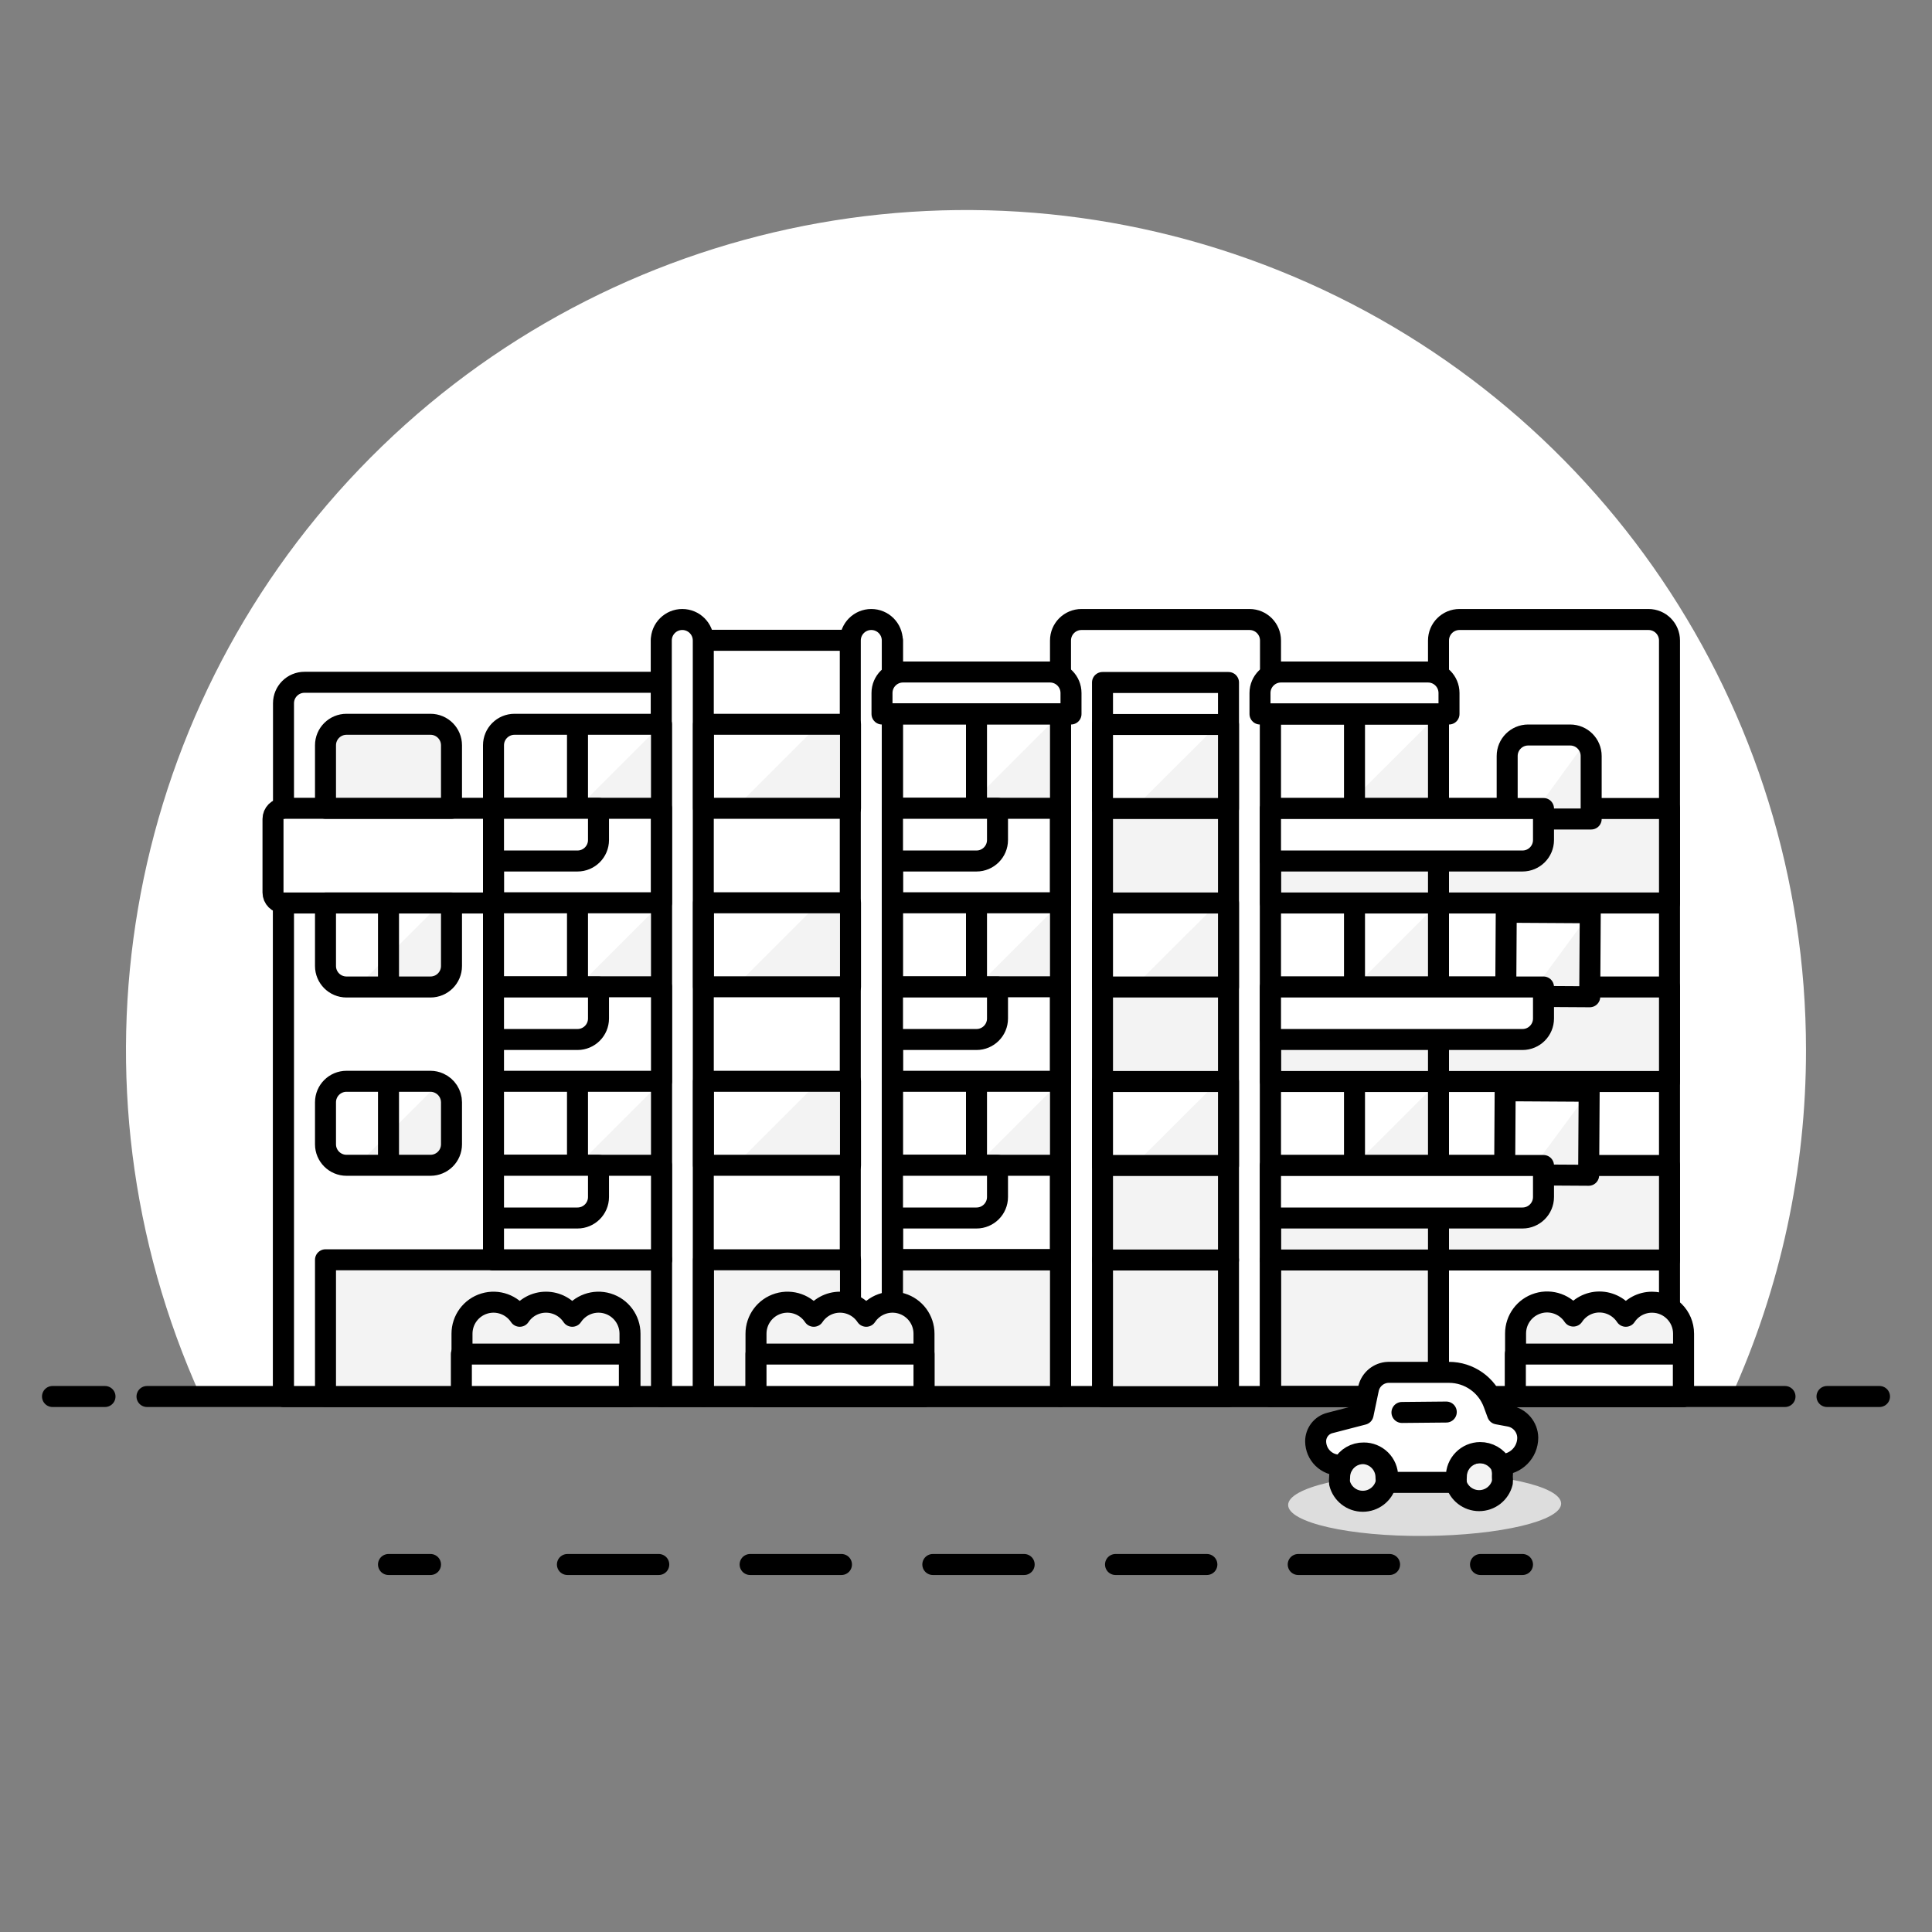 <?xml version="1.0" encoding="UTF-8"?>
<svg width="92px" height="92px" viewBox="0 0 92 92" version="1.1" xmlns="http://www.w3.org/2000/svg" xmlns:xlink="http://www.w3.org/1999/xlink">
    <rect x="0" y="0" width="92" height="92" fill="#808080" stroke="none"/>
    <!-- Generator: Sketch 54.1 (76490) - https://sketchapp.com -->
    <title>configurator-5</title>
    <desc>Created with Sketch.</desc>
    <g id="configurator-5" stroke="none" stroke-width="1" fill="none" fill-rule="evenodd">
        <g id="Group" transform="translate(2.5, 10.002)">
            <path d="M83.5,39.998 C83.498,23.662 73.564,8.969 58.405,2.882 C43.246,-3.205 25.909,0.537 14.611,12.335 C3.312,24.133 0.323,41.616 7.06,56.498 L79.94,56.498 C82.291,51.315 83.505,45.689 83.5,39.998 Z" id="Path" fill="#FFFFFF" fill-rule="nonzero"></path>
            <path d="M4.5,56.498 L82.5,56.498" id="Path" stroke="#000000" stroke-linecap="round" stroke-linejoin="round"></path>
            <path d="M0,56.498 L2.5,56.498" id="Path" stroke="#000000" stroke-linecap="round" stroke-linejoin="round"></path>
            <path d="M84.5,56.498 L87,56.498" id="Path" stroke="#000000" stroke-linecap="round" stroke-linejoin="round"></path>
            <path d="M16,64.498 L18,64.498" id="Path" stroke="#000000" stroke-linecap="round"></path>
            <path d="M24.52,64.498 L64.74,64.498" id="Path" stroke="#000000" stroke-linecap="round" stroke-dasharray="4.35"></path>
            <path d="M68,64.498 L70,64.498" id="Path" stroke="#000000" stroke-linecap="round"></path>
            <path d="M49,19.498 L57,19.498 C57.552,19.498 58,19.945 58,20.498 L58,56.498 L48,56.498 L48,20.498 C48,19.945 48.448,19.498 49,19.498 Z" id="Path" fill="#FFFFFF" fill-rule="nonzero"></path>
            <path d="M49,19.498 L57,19.498 C57.552,19.498 58,19.945 58,20.498 L58,56.498 L48,56.498 L48,20.498 C48,19.945 48.448,19.498 49,19.498 Z" id="Path" stroke="#000000" stroke-linejoin="round"></path>
            <path d="M67,19.498 L76,19.498 C76.552,19.498 77,19.945 77,20.498 L77,56.498 L66,56.498 L66,20.498 C66,19.945 66.448,19.498 67,19.498 Z" id="Path" fill="#FFFFFF" fill-rule="nonzero"></path>
            <path d="M67,19.498 L76,19.498 C76.552,19.498 77,19.945 77,20.498 L77,56.498 L66,56.498 L66,20.498 C66,19.945 66.448,19.498 67,19.498 Z" id="Path" stroke="#000000" stroke-linejoin="round"></path>
            <rect id="Rectangle" fill="#FFFFFF" fill-rule="nonzero" x="29" y="20.488" width="11" height="36.01"></rect>
            <rect id="Rectangle" stroke="#000000" stroke-linejoin="round" x="29" y="20.488" width="11" height="36.01"></rect>
            <path d="M12,22.488 L29,22.488 L29,56.488 L11,56.488 L11,23.488 C11,22.935 11.448,22.488 12,22.488 Z" id="Path" stroke="#000000" fill="#FFFFFF" fill-rule="nonzero" stroke-linejoin="round"></path>
            <rect id="Rectangle" fill="#FFFFFF" fill-rule="nonzero" x="11" y="32.988" width="10" height="23.51"></rect>
            <rect id="Rectangle" stroke="#000000" stroke-linejoin="round" x="11" y="32.988" width="10" height="23.51"></rect>
            <rect id="Rectangle" fill="#F3F3F3" fill-rule="nonzero" x="40" y="23.988" width="8" height="26"></rect>
            <polygon id="Path" fill="#FFFFFF" fill-rule="nonzero" points="48 23.988 42.18 29.808 40 29.808 40 23.988"></polygon>
            <polygon id="Path" fill="#FFFFFF" fill-rule="nonzero" points="48 32.988 42.18 38.808 40 38.808 40 32.988"></polygon>
            <polygon id="Path" fill="#FFFFFF" fill-rule="nonzero" points="48 41.488 42.18 47.308 40 47.308 40 41.488"></polygon>
            <rect id="Rectangle" fill="#F3F3F3" fill-rule="nonzero" x="58" y="23.998" width="8" height="32.5"></rect>
            <polygon id="Path" fill="#FFFFFF" fill-rule="nonzero" points="66 23.998 60.18 29.808 58 29.808 58 23.998"></polygon>
            <polygon id="Path" fill="#FFFFFF" fill-rule="nonzero" points="66 32.998 60.18 38.808 58 38.808 58 32.998"></polygon>
            <polygon id="Path" fill="#FFFFFF" fill-rule="nonzero" points="66 41.498 60.18 47.308 58 47.308 58 41.498"></polygon>
            <rect id="Rectangle" fill="#F3F3F3" fill-rule="nonzero" x="58.02" y="49.968" width="8" height="6.53"></rect>
            <rect id="Rectangle" stroke="#000000" stroke-linejoin="round" x="58" y="49.998" width="8" height="6.5"></rect>
            <rect id="Rectangle" fill="#F3F3F3" fill-rule="nonzero" x="50" y="49.998" width="6" height="6.51"></rect>
            <rect id="Rectangle" stroke="#000000" stroke-linejoin="round" x="50" y="49.998" width="6" height="6.51"></rect>
            <rect id="Rectangle" fill="#FFFFFF" fill-rule="nonzero" x="50" y="22.498" width="6" height="27.5"></rect>
            <rect id="Rectangle" fill="#F3F3F3" fill-rule="nonzero" x="50" y="24.498" width="6" height="25.5"></rect>
            <rect id="Rectangle" stroke="#000000" stroke-linejoin="round" x="50" y="22.498" width="6" height="27.5"></rect>
            <path d="M30.99,56.498 L28.99,56.498 L28.99,20.498 C28.99,19.945 29.438,19.498 29.99,19.498 C30.542,19.498 30.99,19.945 30.99,20.498 L30.99,56.498 Z" id="Path" stroke="#000000" fill="#FFFFFF" fill-rule="nonzero" stroke-linejoin="round"></path>
            <path d="M39.99,56.498 L37.99,56.498 L37.99,20.498 C37.99,19.945 38.438,19.498 38.99,19.498 C39.542,19.498 39.99,19.945 39.99,20.498 L39.99,56.498 Z" id="Path" stroke="#000000" fill="#FFFFFF" fill-rule="nonzero" stroke-linejoin="round"></path>
            <path d="M48.5,23.998 L39.5,23.998 L39.5,22.998 C39.5,22.445 39.948,21.998 40.5,21.998 L47.5,21.998 C48.052,21.998 48.5,22.445 48.5,22.998 L48.5,23.998 Z" id="Path" stroke="#000000" fill="#FFFFFF" fill-rule="nonzero" stroke-linejoin="round"></path>
            <path d="M66.5,22.998 L66.5,23.998 L57.5,23.998 L57.5,22.998 L57.5,22.998 C57.5,22.445 57.948,21.998 58.5,21.998 L65.5,21.998 C66.052,21.998 66.5,22.445 66.5,22.998 Z" id="Path" stroke="#000000" fill="#FFFFFF" fill-rule="nonzero" stroke-linejoin="round"></path>
            <path d="M22,24.488 L29,24.488 L29,49.998 L21,49.998 L21,25.488 C21,24.935 21.448,24.488 22,24.488 Z" id="Path" fill="#F3F3F3" fill-rule="nonzero"></path>
            <path d="M29,24.488 L23.18,30.308 L21,30.308 L21,25.488 C21,24.935 21.448,24.488 22,24.488 L29,24.488 Z" id="Path" fill="#FFFFFF" fill-rule="nonzero"></path>
            <polygon id="Path" fill="#FFFFFF" fill-rule="nonzero" points="25 36.998 29 32.998 21 32.998 21 36.998"></polygon>
            <path d="M11,28.488 L21,28.488 L21,32.998 L11,32.998 C10.724,32.998 10.5,32.774 10.5,32.498 L10.5,28.998 C10.5,28.721 10.724,28.498 11,28.498 L11,28.488 Z" id="Path" fill="#FFFFFF" fill-rule="nonzero"></path>
            <path d="M11,28.488 L21,28.488 L21,32.998 L11,32.998 C10.724,32.998 10.5,32.774 10.5,32.498 L10.5,28.998 C10.5,28.721 10.724,28.498 11,28.498 L11,28.488 Z" id="Path" stroke="#000000" stroke-linejoin="round"></path>
            <rect id="Rectangle" stroke="#000000" fill="#FFFFFF" fill-rule="nonzero" stroke-linejoin="round" x="21" y="28.488" width="8" height="4.5"></rect>
            <rect id="Rectangle" stroke="#000000" fill="#FFFFFF" fill-rule="nonzero" stroke-linejoin="round" x="40" y="28.488" width="8" height="4.5"></rect>
            <rect id="Rectangle" stroke="#000000" fill="#FFFFFF" fill-rule="nonzero" stroke-linejoin="round" x="40" y="36.988" width="8" height="4.5"></rect>
            <rect id="Rectangle" stroke="#000000" fill="#FFFFFF" fill-rule="nonzero" stroke-linejoin="round" x="40" y="45.488" width="8" height="4.5"></rect>
            <rect id="Rectangle" stroke="#000000" fill="#F3F3F3" fill-rule="nonzero" stroke-linejoin="round" x="58" y="28.498" width="19" height="4.5"></rect>
            <rect id="Rectangle" stroke="#000000" fill="#F3F3F3" fill-rule="nonzero" stroke-linejoin="round" x="58" y="36.998" width="19" height="4.5"></rect>
            <rect id="Rectangle" stroke="#000000" fill="#F3F3F3" fill-rule="nonzero" stroke-linejoin="round" x="58" y="45.498" width="19" height="4.5"></rect>
            <path d="M14,24.488 L18,24.488 C18.552,24.488 19,24.935 19,25.488 L19,28.488 L13,28.488 L13,25.488 C13,24.935 13.448,24.488 14,24.488 Z" id="Path" stroke="#000000" fill="#F3F3F3" fill-rule="nonzero" stroke-linejoin="round"></path>
            <rect id="Rectangle" fill="#F3F3F3" fill-rule="nonzero" x="50" y="41.498" width="6" height="4"></rect>
            <polygon id="Path" fill="#FFFFFF" fill-rule="nonzero" points="55.5 41.498 51.5 45.488 50 45.488 50 41.488"></polygon>
            <rect id="Rectangle" fill="#F3F3F3" fill-rule="nonzero" x="50" y="32.998" width="6" height="4"></rect>
            <polygon id="Path" fill="#FFFFFF" fill-rule="nonzero" points="55.5 32.998 51.5 36.988 50 36.988 50 32.988"></polygon>
            <rect id="Rectangle" fill="#F3F3F3" fill-rule="nonzero" x="50" y="24.498" width="6" height="4"></rect>
            <polygon id="Path" fill="#FFFFFF" fill-rule="nonzero" points="55.5 24.498 51.5 28.488 50 28.488 50 24.488"></polygon>
            <rect id="Rectangle" fill="#F3F3F3" fill-rule="nonzero" x="31" y="41.488" width="7" height="4"></rect>
            <polygon id="Path" fill="#FFFFFF" fill-rule="nonzero" points="36.5 41.488 32.5 45.488 31 45.488 31 41.488"></polygon>
            <rect id="Rectangle" fill="#F3F3F3" fill-rule="nonzero" x="31" y="32.988" width="7" height="4"></rect>
            <polygon id="Path" fill="#FFFFFF" fill-rule="nonzero" points="36.5 32.988 32.5 36.988 31 36.988 31 32.988"></polygon>
            <rect id="Rectangle" fill="#F3F3F3" fill-rule="nonzero" x="31" y="24.488" width="7" height="4"></rect>
            <polygon id="Path" fill="#FFFFFF" fill-rule="nonzero" points="36.5 24.488 32.5 28.488 31 28.488 31 24.488"></polygon>
            <rect id="Rectangle" fill="#F3F3F3" fill-rule="nonzero" x="31" y="49.988" width="7" height="6.51"></rect>
            <rect id="Rectangle" stroke="#000000" stroke-linejoin="round" x="31" y="49.988" width="7" height="6.51"></rect>
            <rect id="Rectangle" fill="#F3F3F3" fill-rule="nonzero" x="13" y="49.988" width="16" height="6.51"></rect>
            <rect id="Rectangle" stroke="#000000" stroke-linejoin="round" x="13" y="49.988" width="16" height="6.51"></rect>
            <path d="M19,42.488 L19,44.488 C19,45.04 18.552,45.488 18,45.488 L14,45.488 C13.448,45.488 13,45.04 13,44.488 L13,42.488 C13,41.935 13.448,41.488 14,41.488 L18,41.488 C18.141,41.488 18.281,41.519 18.41,41.578 C18.768,41.739 18.999,42.095 19,42.488 Z" id="Path" fill="#F3F3F3" fill-rule="nonzero"></path>
            <path d="M18.41,41.578 L14.5,45.488 L14,45.488 C13.448,45.488 13,45.04 13,44.488 L13,42.488 C13,41.935 13.448,41.488 14,41.488 L18,41.488 C18.141,41.488 18.281,41.519 18.41,41.578 Z" id="Path" fill="#FFFFFF" fill-rule="nonzero"></path>
            <path d="M13,32.998 L19,32.998 L19,35.998 C19,36.55 18.552,36.998 18,36.998 L14,36.998 C13.448,36.998 13,36.55 13,35.998 L13,32.998 Z" id="Path" fill="#F3F3F3" fill-rule="nonzero"></path>
            <path d="M18.5,32.998 L14.5,36.998 L14,36.998 C13.448,36.998 13,36.55 13,35.998 L13,32.998 L18.5,32.998 Z" id="Path" fill="#FFFFFF" fill-rule="nonzero"></path>
            <rect id="Rectangle" fill="#F3F3F3" fill-rule="nonzero" x="40" y="49.988" width="8" height="6.51"></rect>
            <rect id="Rectangle" stroke="#000000" stroke-linejoin="round" x="40" y="49.988" width="8" height="6.51"></rect>
            <path d="M73.27,25.998 L73.27,28.998 L69.27,28.998 L69.27,25.998 C69.27,25.445 69.718,24.998 70.27,24.998 L72.27,24.998 C72.822,24.998 73.27,25.445 73.27,25.998 Z" id="Path" fill="#F3F3F3" fill-rule="nonzero"></path>
            <path d="M73.02,25.308 L70.34,28.998 L69.25,28.998 L69.25,25.998 C69.25,25.445 69.698,24.998 70.25,24.998 L72.25,24.998 C72.539,24.985 72.82,25.098 73.02,25.308 Z" id="Path" fill="#FFFFFF" fill-rule="nonzero"></path>
            <rect id="Rectangle" fill="#F3F3F3" fill-rule="nonzero" transform="translate(71.214, 35.451) rotate(0.35) translate(-71.214, -35.451) " x="69.214" y="33.451" width="4" height="4"></rect>
            <polygon id="Path" fill="#FFFFFF" fill-rule="nonzero" points="73.22 33.478 70.29 37.458 69.2 37.448 69.22 33.448"></polygon>
            <rect id="Rectangle" fill="#F3F3F3" fill-rule="nonzero" transform="translate(71.162, 43.951) rotate(0.35) translate(-71.162, -43.951) " x="69.162" y="41.951" width="4" height="4"></rect>
            <polygon id="Path" fill="#FFFFFF" fill-rule="nonzero" points="73.17 41.978 70.23 45.958 69.14 45.948 69.17 41.948"></polygon>
            <rect id="Rectangle" stroke="#000000" stroke-linejoin="round" x="40" y="23.988" width="8" height="26"></rect>
            <rect id="Rectangle" stroke="#000000" stroke-linejoin="round" x="58" y="23.998" width="8" height="32.5"></rect>
            <rect id="Rectangle" stroke="#000000" stroke-linejoin="round" x="50" y="41.498" width="6" height="4"></rect>
            <rect id="Rectangle" stroke="#000000" stroke-linejoin="round" x="50" y="32.998" width="6" height="4"></rect>
            <rect id="Rectangle" stroke="#000000" stroke-linejoin="round" x="50" y="24.498" width="6" height="4"></rect>
            <rect id="Rectangle" stroke="#000000" stroke-linejoin="round" x="31" y="41.488" width="7" height="4"></rect>
            <rect id="Rectangle" stroke="#000000" stroke-linejoin="round" x="31" y="32.988" width="7" height="4"></rect>
            <rect id="Rectangle" stroke="#000000" stroke-linejoin="round" x="31" y="24.488" width="7" height="4"></rect>
            <path d="M19,42.488 L19,44.488 C19,45.04 18.552,45.488 18,45.488 L14,45.488 C13.448,45.488 13,45.04 13,44.488 L13,42.488 C13,41.935 13.448,41.488 14,41.488 L18,41.488 C18.141,41.488 18.281,41.519 18.41,41.578 C18.768,41.739 18.999,42.095 19,42.488 Z" id="Path" stroke="#000000" stroke-linejoin="round"></path>
            <path d="M13,32.998 L19,32.998 L19,35.998 C19,36.55 18.552,36.998 18,36.998 L14,36.998 C13.448,36.998 13,36.55 13,35.998 L13,32.998 Z" id="Path" stroke="#000000" stroke-linejoin="round"></path>
            <path d="M73.27,25.998 L73.27,28.998 L69.27,28.998 L69.27,25.998 C69.27,25.445 69.718,24.998 70.27,24.998 L72.27,24.998 C72.822,24.998 73.27,25.445 73.27,25.998 Z" id="Path" stroke="#000000" stroke-linejoin="round"></path>
            <rect id="Rectangle" stroke="#000000" stroke-linejoin="round" transform="translate(71.214, 35.451) rotate(0.35) translate(-71.214, -35.451) " x="69.214" y="33.451" width="4" height="4"></rect>
            <rect id="Rectangle" stroke="#000000" stroke-linejoin="round" transform="translate(71.162, 43.951) rotate(0.35) translate(-71.162, -43.951) " x="69.162" y="41.951" width="4" height="4"></rect>
            <path d="M16,36.988 L16,32.988" id="Path" stroke="#000000" stroke-linejoin="round"></path>
            <path d="M16,45.488 L16,41.488" id="Path" stroke="#000000" stroke-linejoin="round"></path>
            <path d="M25,36.988 L25,32.988" id="Path" stroke="#000000" stroke-linejoin="round"></path>
            <path d="M25,28.488 L25,24.488" id="Path" stroke="#000000" stroke-linejoin="round"></path>
            <path d="M44,36.988 L44,32.988" id="Path" stroke="#000000" stroke-linejoin="round"></path>
            <path d="M44,28.488 L44,23.988" id="Path" stroke="#000000" stroke-linejoin="round"></path>
            <path d="M44,45.488 L44,41.488" id="Path" stroke="#000000" stroke-linejoin="round"></path>
            <path d="M62,36.998 L62,32.998" id="Path" stroke="#000000" stroke-linejoin="round"></path>
            <path d="M62,28.498 L62,23.998" id="Path" stroke="#000000" stroke-linejoin="round"></path>
            <path d="M62,45.498 L62,41.498" id="Path" stroke="#000000" stroke-linejoin="round"></path>
            <path d="M77.67,53.508 C77.67,52.679 76.998,52.008 76.17,52.008 C75.667,52.006 75.197,52.258 74.92,52.678 C74.643,52.257 74.174,52.001 73.67,51.998 C73.167,51.996 72.697,52.248 72.42,52.668 C72.054,52.116 71.37,51.87 70.737,52.061 C70.103,52.252 69.67,52.836 69.67,53.498 L69.67,56.498 L77.67,56.498 L77.67,53.508 Z" id="Path" stroke="#000000" fill="#F3F3F3" fill-rule="nonzero" stroke-linejoin="round"></path>
            <path d="M71.84,61.598 C71.84,62.418 68.94,63.108 65.35,63.138 C61.76,63.168 58.85,62.498 58.84,61.668 C58.83,60.838 61.74,60.158 65.33,60.138 C68.92,60.118 71.84,60.768 71.84,61.598 Z" id="Path" fill="#DDDDDD" fill-rule="nonzero"></path>
            <path d="M68.96,59.748 C68.753,59.392 68.371,59.175 67.96,59.178 C67.658,59.18 67.369,59.303 67.157,59.519 C66.945,59.734 66.827,60.025 66.83,60.328 C66.82,60.417 66.82,60.508 66.83,60.598 C66.958,61.103 67.413,61.457 67.935,61.457 C68.457,61.457 68.912,61.103 69.04,60.598 C69.05,60.505 69.05,60.411 69.04,60.318 C69.06,60.124 69.033,59.928 68.96,59.748 Z" id="Path" stroke="#000000" fill="#F3F3F3" fill-rule="nonzero" stroke-linecap="round" stroke-linejoin="round"></path>
            <path d="M62.43,59.218 C62.015,59.211 61.63,59.434 61.43,59.798 C61.336,59.969 61.287,60.162 61.29,60.358 C61.28,60.447 61.28,60.538 61.29,60.628 C61.418,61.133 61.873,61.487 62.395,61.487 C62.917,61.487 63.372,61.133 63.5,60.628 C63.51,60.538 63.51,60.447 63.5,60.358 C63.506,59.752 63.034,59.25 62.43,59.218 Z" id="Path" stroke="#000000" fill="#F3F3F3" fill-rule="nonzero" stroke-linecap="round" stroke-linejoin="round"></path>
            <path d="M69.4,57.438 L68.81,57.328 L68.63,56.838 C68.303,55.943 67.452,55.348 66.5,55.348 L63.6,55.348 C63.155,55.366 62.776,55.676 62.67,56.108 L62.41,57.348 L60.83,57.758 C60.428,57.859 60.147,58.223 60.15,58.638 C60.153,58.94 60.275,59.229 60.491,59.441 C60.707,59.653 60.998,59.77 61.3,59.768 L61.44,59.768 C61.64,59.404 62.025,59.181 62.44,59.188 C62.741,59.185 63.031,59.303 63.246,59.515 C63.46,59.727 63.58,60.016 63.58,60.318 C63.59,60.407 63.59,60.498 63.58,60.588 L63.58,60.588 L66.85,60.588 L66.85,60.588 C66.84,60.498 66.84,60.407 66.85,60.318 C66.847,60.015 66.965,59.724 67.177,59.509 C67.389,59.293 67.678,59.17 67.98,59.168 C68.391,59.165 68.773,59.382 68.98,59.738 L68.98,59.738 C69.683,59.732 70.25,59.161 70.25,58.458 L70.25,58.458 C70.241,57.96 69.888,57.536 69.4,57.438 L69.4,57.438 Z" id="Path" stroke="#000000" fill="#FFFFFF" fill-rule="nonzero" stroke-linecap="round" stroke-linejoin="round"></path>
            <path d="M64.26,57.258 L66.37,57.238" id="Path" stroke="#000000" stroke-linecap="round" stroke-linejoin="round"></path>
            <rect id="Rectangle" stroke="#000000" fill="#FFFFFF" fill-rule="nonzero" stroke-linejoin="round" x="69.66" y="54.478" width="8" height="2.02"></rect>
            <path d="M41.5,53.508 C41.5,52.846 41.067,52.262 40.433,52.071 C39.8,51.88 39.116,52.126 38.75,52.678 C38.472,52.259 38.003,52.007 37.5,52.007 C36.997,52.007 36.528,52.259 36.25,52.678 C35.884,52.126 35.2,51.88 34.567,52.071 C33.933,52.262 33.5,52.846 33.5,53.508 L33.5,56.508 L41.5,56.508 L41.5,53.508 Z" id="Path" stroke="#000000" fill="#F3F3F3" fill-rule="nonzero" stroke-linejoin="round"></path>
            <rect id="Rectangle" stroke="#000000" fill="#FFFFFF" fill-rule="nonzero" stroke-linejoin="round" x="33.5" y="54.478" width="8" height="2.02"></rect>
            <path d="M27.5,53.508 C27.5,52.846 27.067,52.262 26.433,52.071 C25.8,51.88 25.116,52.126 24.75,52.678 C24.472,52.259 24.003,52.007 23.5,52.007 C22.997,52.007 22.528,52.259 22.25,52.678 C21.884,52.126 21.2,51.88 20.567,52.071 C19.933,52.262 19.5,52.846 19.5,53.508 L19.5,56.508 L27.5,56.508 L27.5,53.508 Z" id="Path" stroke="#000000" fill="#F3F3F3" fill-rule="nonzero" stroke-linejoin="round"></path>
            <polygon id="Path" fill="#FFFFFF" fill-rule="nonzero" points="25 45.498 29 41.498 21 41.498 21 45.498"></polygon>
            <rect id="Rectangle" stroke="#000000" fill="#FFFFFF" fill-rule="nonzero" stroke-linejoin="round" x="19.47" y="54.478" width="8" height="2.02"></rect>
            <path d="M25,45.488 L25,41.488" id="Path" stroke="#000000" stroke-linejoin="round"></path>
            <path d="M22,24.488 L29,24.488 L29,49.998 L21,49.998 L21,25.488 C21,24.935 21.448,24.488 22,24.488 Z" id="Path" stroke="#000000" stroke-linejoin="round"></path>
            <rect id="Rectangle" stroke="#000000" fill="#FFFFFF" fill-rule="nonzero" stroke-linejoin="round" x="21" y="45.488" width="8" height="4.5"></rect>
            <rect id="Rectangle" stroke="#000000" fill="#FFFFFF" fill-rule="nonzero" stroke-linejoin="round" x="21" y="36.988" width="8" height="4.5"></rect>
            <path d="M58,28.498 L71,28.498 L71,29.998 C71,30.55 70.552,30.998 70,30.998 L58,30.998 L58,28.498 Z" id="Path" stroke="#000000" fill="#FFFFFF" fill-rule="nonzero" stroke-linejoin="round"></path>
            <path d="M58,36.998 L71,36.998 L71,38.498 C71,39.05 70.552,39.498 70,39.498 L58,39.498 L58,36.998 Z" id="Path" stroke="#000000" fill="#FFFFFF" fill-rule="nonzero" stroke-linejoin="round"></path>
            <path d="M58,45.498 L71,45.498 L71,46.998 C71,47.55 70.552,47.998 70,47.998 L58,47.998 L58,45.498 Z" id="Path" stroke="#000000" fill="#FFFFFF" fill-rule="nonzero" stroke-linejoin="round"></path>
            <path d="M40,28.488 L45,28.488 L45,29.998 C45,30.55 44.552,30.998 44,30.998 L40,30.998 L40,28.498 L40,28.488 Z" id="Path" stroke="#000000" fill="#FFFFFF" fill-rule="nonzero" stroke-linejoin="round"></path>
            <path d="M40,36.998 L45,36.998 L45,38.498 C45,39.05 44.552,39.498 44,39.498 L40,39.498 L40,36.998 Z" id="Path" stroke="#000000" fill="#FFFFFF" fill-rule="nonzero" stroke-linejoin="round"></path>
            <path d="M40,45.488 L45,45.488 L45,46.998 C45,47.55 44.552,47.998 44,47.998 L40,47.998 L40,45.498 L40,45.488 Z" id="Path" stroke="#000000" fill="#FFFFFF" fill-rule="nonzero" stroke-linejoin="round"></path>
            <path d="M21,28.488 L26,28.488 L26,29.998 C26,30.55 25.552,30.998 25,30.998 L21,30.998 L21,28.498 L21,28.488 Z" id="Path" stroke="#000000" fill="#FFFFFF" fill-rule="nonzero" stroke-linejoin="round"></path>
            <path d="M21,45.488 L26,45.488 L26,46.998 C26,47.55 25.552,47.998 25,47.998 L21,47.998 L21,45.498 L21,45.488 Z" id="Path" stroke="#000000" fill="#FFFFFF" fill-rule="nonzero" stroke-linejoin="round"></path>
            <path d="M21,36.998 L26,36.998 L26,38.498 C26,39.05 25.552,39.498 25,39.498 L21,39.498 L21,36.998 Z" id="Path" stroke="#000000" fill="#FFFFFF" fill-rule="nonzero" stroke-linejoin="round"></path>
        </g>
    </g>
</svg>